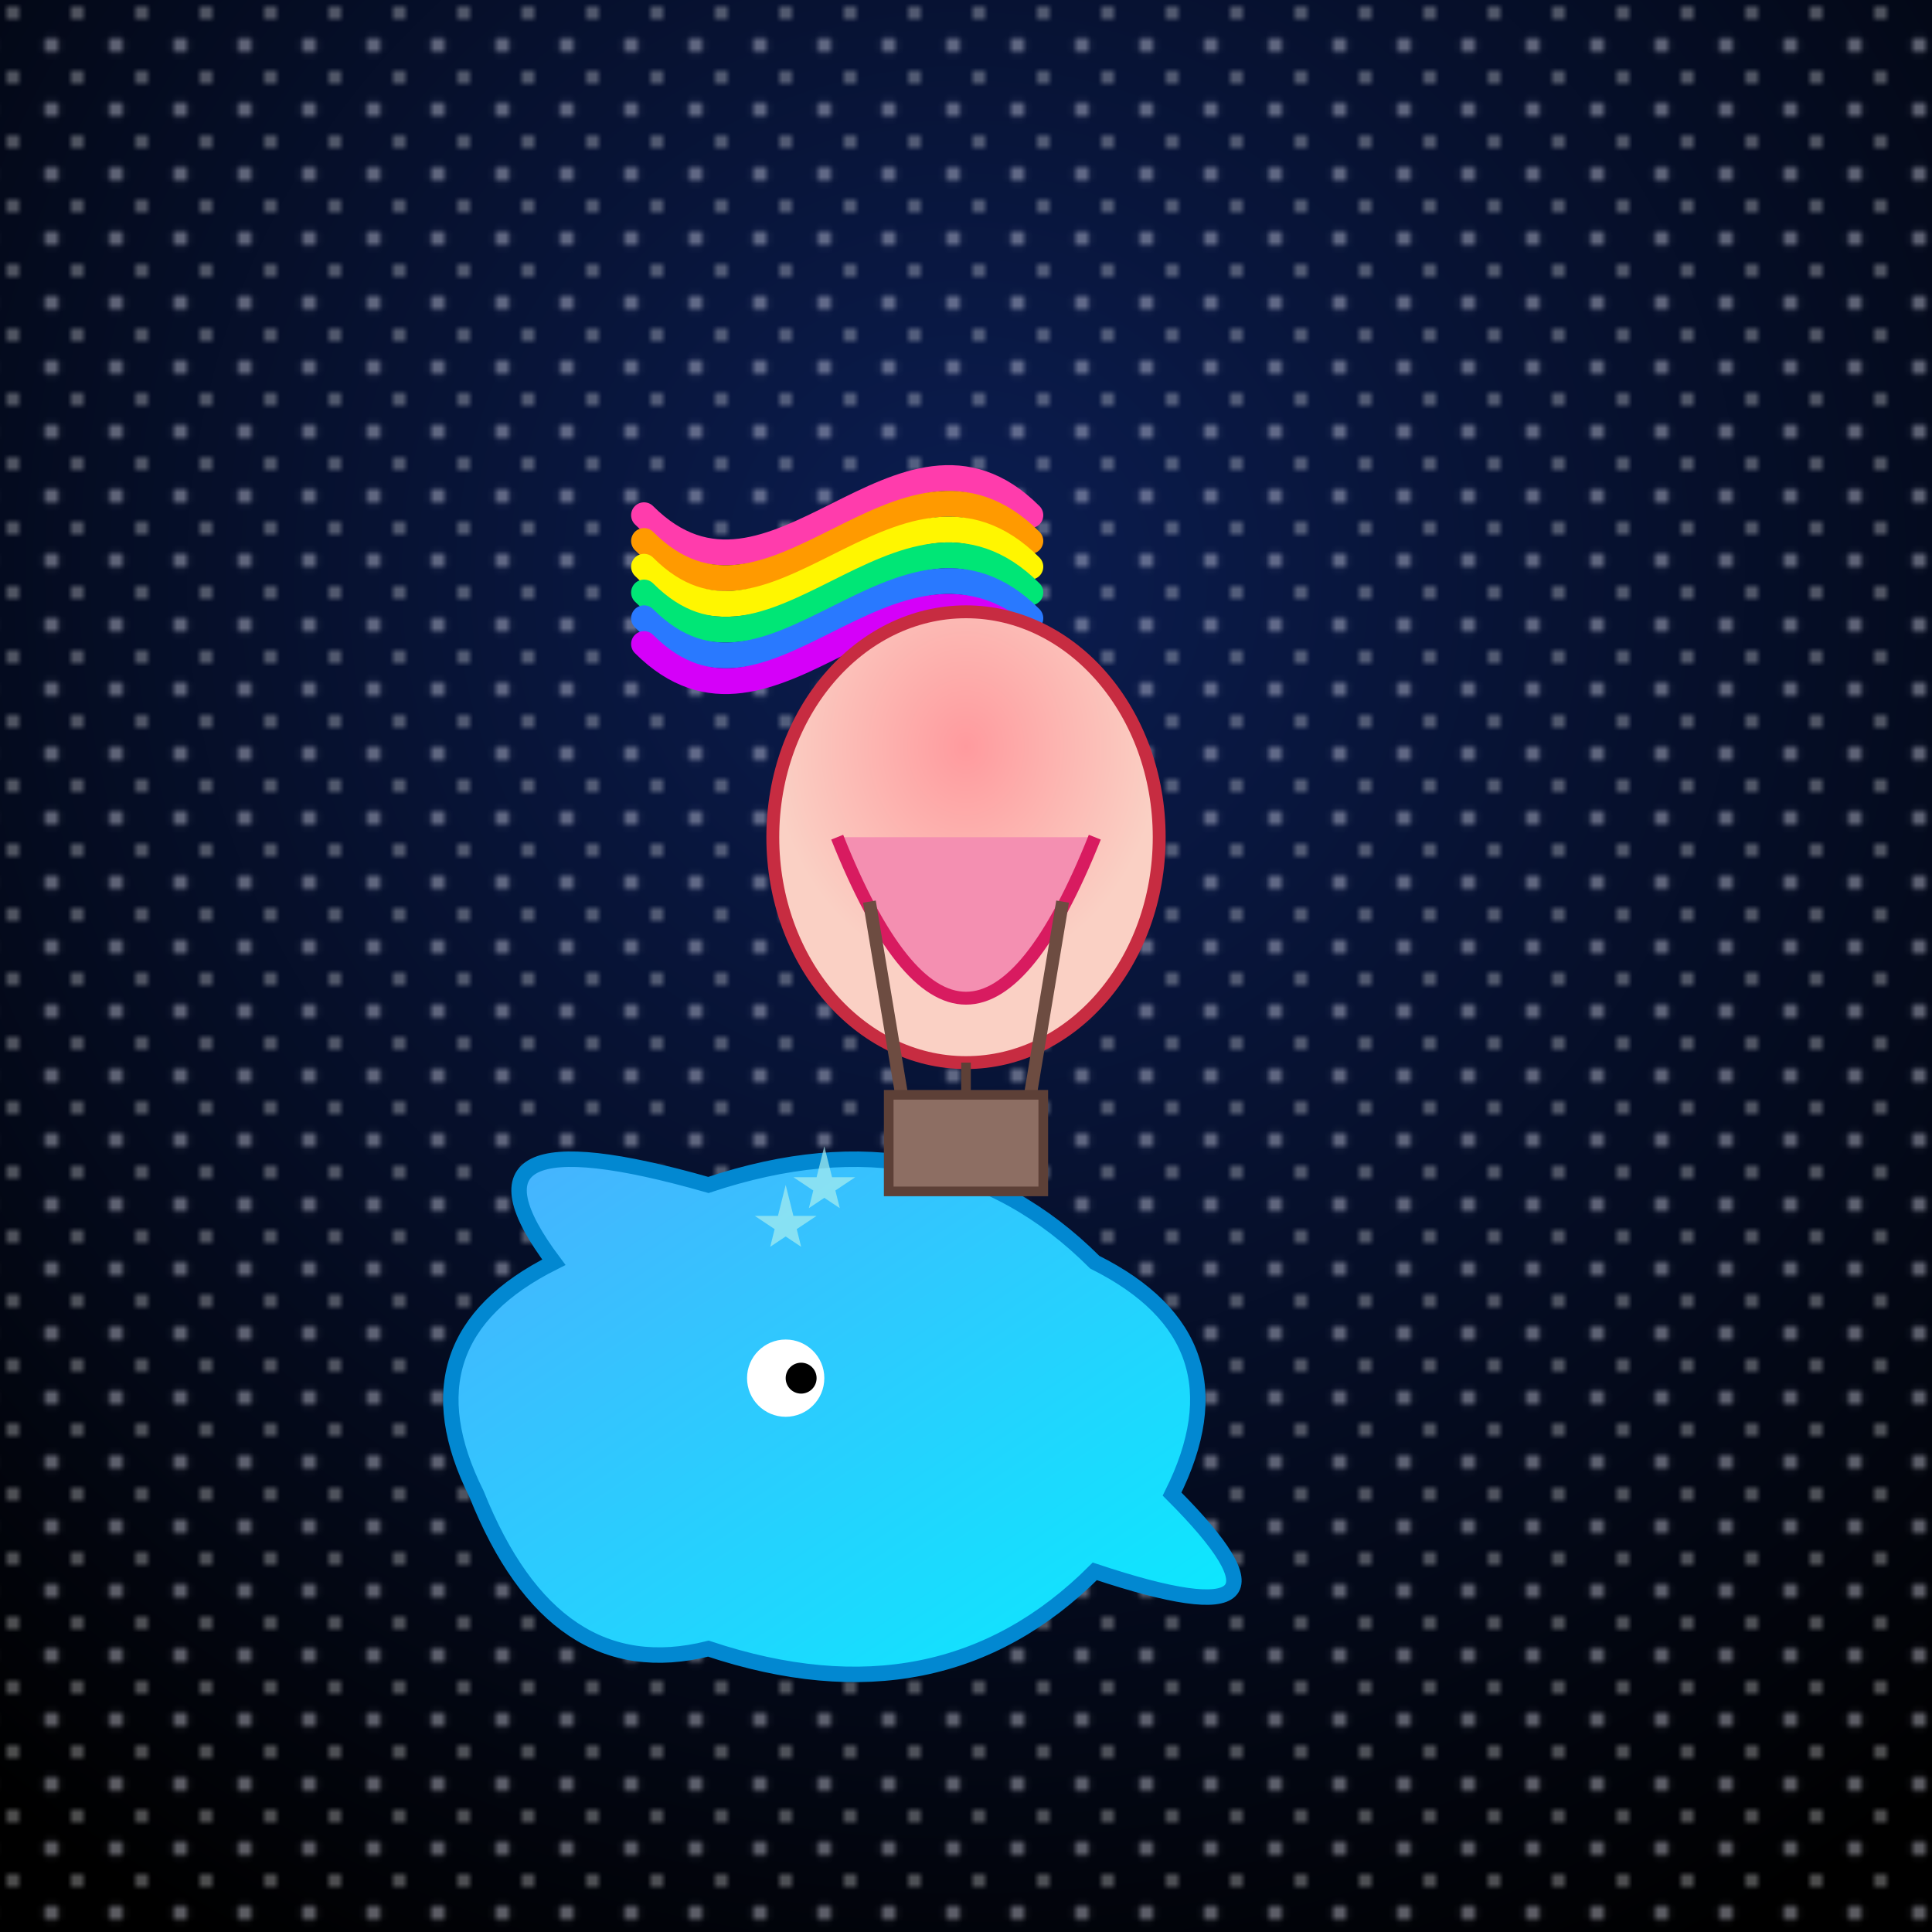 <svg viewBox="0 0 300 300" xmlns="http://www.w3.org/2000/svg">
  <!-- Starry sky background -->
  <defs>
    <radialGradient id="skyGrad" cx="50%" cy="30%" r="80%">
      <stop offset="0%" stop-color="#0b1d51"/>
      <stop offset="100%" stop-color="#000"/>
    </radialGradient>
    <linearGradient id="whaleGrad" x1="0%" y1="0%" x2="100%" y2="100%">
      <stop offset="0%" stop-color="#4facfe"/>
      <stop offset="100%" stop-color="#00f2fe"/>
    </linearGradient>
    <radialGradient id="balloonGrad" cx="50%" cy="30%" r="50%">
      <stop offset="0%" stop-color="#ff9a9e"/>
      <stop offset="100%" stop-color="#fad0c4"/>
    </radialGradient>
    <pattern id="starPattern" width="10" height="10" patternUnits="userSpaceOnUse">
      <circle cx="2" cy="2" r="1" fill="#fff"/>
      <circle cx="8" cy="7" r="1.2" fill="#eef"/>
    </pattern>
  </defs>
  <rect width="300" height="300" fill="url(#skyGrad)"/>
  <rect width="300" height="300" fill="url(#starPattern)" opacity="0.4"/>
  
  <!-- Whale -->
  <g transform="translate(50,160) scale(1.2)">
    <path d="M20 60 Q10 40 30 30 Q15 10 50 20 Q80 10 100 30 Q120 40 110 60 Q130 80 100 70 Q80 90 50 80 Q30 85 20 60 Z"
          fill="url(#whaleGrad)" stroke="#0288d1" stroke-width="2"/>
    <ellipse cx="60" cy="45" rx="5" ry="5" fill="#fff"/>
    <circle cx="62" cy="45" r="2" fill="#000"/>
    <!-- Water spout as stars -->
    <g fill="#aee" opacity="0.7">
      <polygon points="60,20 58,28 64,24 56,24 62,28"/>
      <polygon points="65,15 63,23 69,19 61,19 67,23"/>
    </g>
  </g>
  
  <!-- Rainbow tether -->
  <g fill="none" stroke-linecap="round" stroke-width="4">
    <path d="M100,80 C120,100 140,60 160,80" stroke="#ff3cac"/>
    <path d="M100,84 C120,104 140,64 160,84" stroke="#ff9a00"/>
    <path d="M100,88 C120,108 140,68 160,88" stroke="#fff600"/>
    <path d="M100,92 C120,112 140,72 160,92" stroke="#00e676"/>
    <path d="M100,96 C120,116 140,76 160,96" stroke="#2979ff"/>
    <path d="M100,100 C120,120 140,80 160,100" stroke="#d500f9"/>
  </g>
  
  <!-- Hot air balloon -->
  <g transform="translate(150,130)">
    <ellipse cx="0" cy="0" rx="30" ry="35" fill="url(#balloonGrad)" stroke="#c72c41" stroke-width="2"/>
    <path d="M-20,0 Q0,50 20,0" fill="#f48fb1" stroke="#d81b60" stroke-width="2"/>
    <line x1="-15" y1="10" x2="-10" y2="40" stroke="#6d4c41" stroke-width="2"/>
    <line x1="15" y1="10" x2="10" y2="40" stroke="#6d4c41" stroke-width="2"/>
    <rect x="-12" y="40" width="24" height="15" fill="#8d6e63" stroke="#5d4037" stroke-width="1.5"/>
    <line x1="0" y1="35" x2="0" y2="40" stroke="#5d4037" stroke-width="1.5"/>
  </g>
</svg>